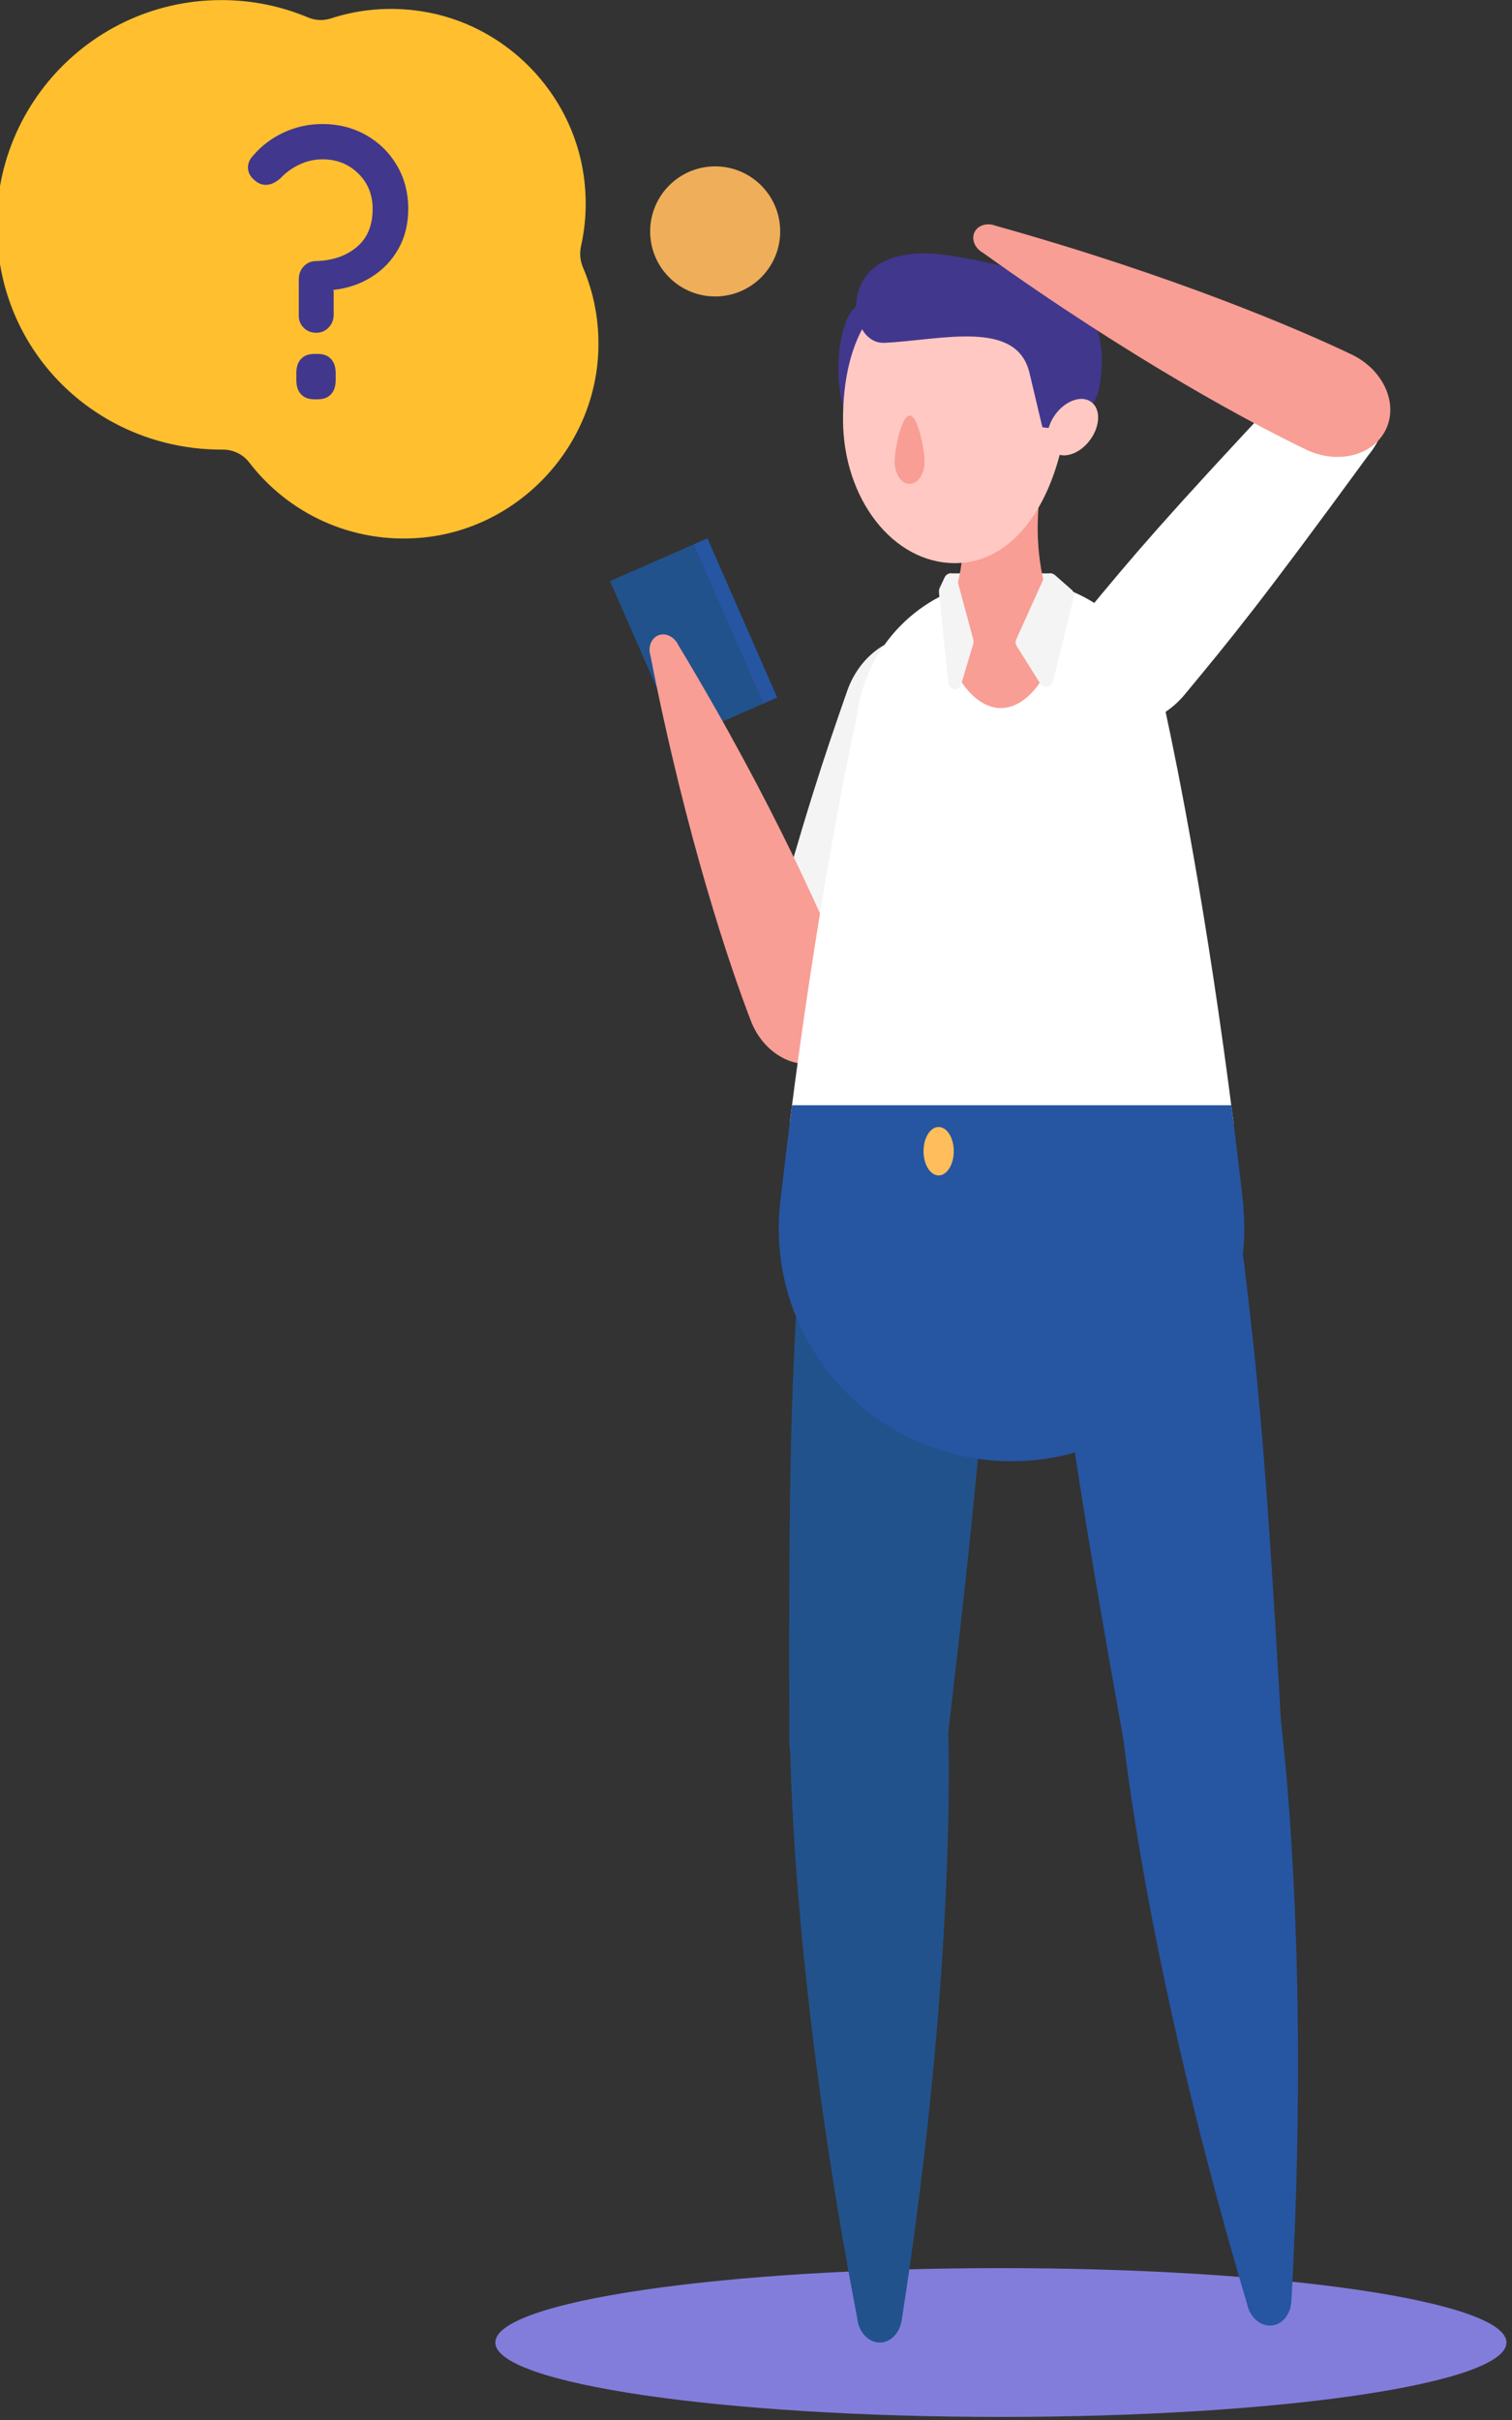 <?xml version="1.0" encoding="UTF-8"?>
<svg width="500px" height="800px" viewBox="0 0 500 800" version="1.1" xmlns="http://www.w3.org/2000/svg" xmlns:xlink="http://www.w3.org/1999/xlink">
    <rect x="0" y="0" width="500" height="800" fill="#333333" stroke="none"/>
    <!-- Generator: Sketch 60 (88103) - https://sketch.com -->
    <title>graphic/blobs/questions</title>
    <desc>Created with Sketch.</desc>
    <defs>
        <linearGradient x1="50%" y1="0%" x2="50%" y2="100%" id="linearGradient-1">
            <stop stop-color="#E1E0FF" offset="0%"></stop>
            <stop stop-color="#E9EFFF" offset="100%"></stop>
        </linearGradient>
        <linearGradient x1="50%" y1="0%" x2="50%" y2="100%" id="linearGradient-2">
            <stop stop-color="#E1E0FF" offset="0%"></stop>
            <stop stop-color="#E9EFFF" offset="100%"></stop>
        </linearGradient>
    </defs>
    <g id="graphic/blobs/questions" stroke="none" stroke-width="1" fill="none" fill-rule="evenodd">
        <g id="Group-4" transform="translate(-2, 0)">
            <path d="M384.334,143.658 C442.945,162.414 549.349,667.199 421.31,709.294 C293.272,751.389 73.573,698.666 43.12,604.619 C12.666,510.572 5.241,217.045 84.309,180.352 C163.376,143.658 325.724,124.903 384.334,143.658 Z" id="Path-2-Copy" fill="url(#linearGradient-1)" opacity="0" transform="translate(251.671, 430.122) scale(-1, 1) translate(-251.671, -430.122) "></path>
            <path d="M366.813,3.888 C417.682,13.779 510.033,279.965 398.905,302.163 C287.778,324.361 97.096,296.558 70.664,246.965 C44.233,197.371 37.789,42.587 106.413,23.238 C175.038,3.888 315.943,-6.002 366.813,3.888 Z" id="Path-2-Copy-2" fill="url(#linearGradient-2)" opacity="0" transform="translate(251.671, 154.948) scale(-1, 1) translate(-251.671, -154.948) "></path>
            <path d="M395.659,78.62 C459.273,97.542 574.76,606.8 435.791,649.268 C296.823,691.736 58.37,638.546 25.317,543.665 C-7.737,448.785 -15.795,152.657 70.022,115.638 C155.839,78.62 332.045,59.698 395.659,78.62 Z" id="Path-2" fill="#D4D3FF" opacity="0" transform="translate(251.671, 367.622) scale(1, -1) translate(-251.671, -367.622) "></path>
            <g id="Group-55">
                <path d="M500.165,774.392 C500.165,787.976 425.316,798.989 332.982,798.989 C240.65,798.989 165.796,787.976 165.796,774.392 C165.796,760.809 240.65,749.794 332.982,749.794 C425.316,749.794 500.165,760.809 500.165,774.392" id="Fill-1" fill="#827DDB"></path>
                <polygon id="Fill-4" fill="#F4F4F4" points="315.94 189.549 349.806 189.549 353.426 199.253 314.619 199.253"></polygon>
                <path d="M217,76.5 C217,88.375 226.625,98 238.496,98 C250.375,98 260,88.375 260,76.5 C260,64.625 250.375,55 238.496,55 C226.625,55 217,64.625 217,76.5" id="Fill-6" fill="#EFAE59"></path>
                <path d="M2.474,89.88 C9.46,124.45 39.948,148.633 75.208,148.63 L75.602,148.63 C79.053,148.607 82.31,150.137 84.413,152.881 C97.227,169.574 118.136,179.796 141.271,177.772 C173.281,174.972 198.797,147.974 199.865,115.843 C200.191,106.063 198.369,96.788 194.787,88.418 C193.831,86.18 193.606,83.735 194.138,81.362 C195.791,73.977 196.177,66.124 195.015,57.978 C191.065,30.286 168.941,7.932 141.294,3.715 C130.759,2.103 120.681,3.078 111.442,6.081 C108.954,6.89 106.293,6.793 103.875,5.773 C95.057,2.058 85.361,0.026 75.208,0.026 C29.095,0.026 -7.199,42.027 2.474,89.88" id="Fill-8" fill="#FFBF2F"></path>
                <path d="M287.641,100.314 C280.264,100.314 277.007,121.767 280.874,134.523 C284.737,147.277 302.796,120.441 302.796,120.441 C302.796,120.441 298.532,97.119 287.641,100.314" id="Fill-11" fill="#41378D"></path>
                <path d="M315.678,576.106 C316.191,604.56 314.734,673.383 300.267,766.499 C300.235,766.748 300.183,766.975 300.149,767.227 L300.14,767.227 C299.461,771.255 296.584,774.328 293.039,774.392 C289.188,774.46 285.945,770.978 285.489,766.424 L285.489,766.403 C267.722,674.046 263.796,605.459 263.283,577.05 C262.965,559.488 274.434,545.05 288.909,544.789 C303.383,544.53 315.363,558.546 315.678,576.106" id="Fill-13" fill="#22528C"></path>
                <polygon id="Fill-15" fill="#22528C" points="226.784 244.717 254.376 232.623 231.31 179.994 203.718 192.09"></polygon>
                <polygon id="Fill-17" fill="#2655A2" points="254.376 232.621 259.01 230.59 235.94 177.965 231.31 179.996"></polygon>
                <path d="M329.565,423.267 C327.439,460.607 326.193,482.493 315.336,574.684 C314.337,592.22 301.82,605.782 287.368,604.96 C272.914,604.134 262.019,589.24 263.018,571.702 C262.707,478.876 263.953,456.987 266.079,419.649 C267.293,398.374 282.484,381.944 300.018,382.94 C317.551,383.941 330.777,401.994 329.565,423.267" id="Fill-19" fill="#22528C"></path>
                <path d="M285.791,335.366 C281.992,346.25 271.534,352.534 262.427,349.359 C253.334,346.213 249.015,334.812 252.823,323.905 C252.83,323.883 252.83,323.883 252.837,323.865 C269.344,265.224 274.078,251.612 282.157,228.401 C286.778,215.182 299.452,207.581 310.516,211.421 C321.558,215.25 326.778,229.086 322.164,242.283 L322.135,242.369 C314.069,265.537 309.306,279.162 285.791,335.366" id="Fill-21" fill="#F4F4F4"></path>
                <path d="M250.314,337.5 C243.599,320.121 229.023,277.407 217.115,216.826 L217.081,216.742 C216.228,213.859 217.376,210.93 219.768,209.997 C222.167,209.089 224.981,210.503 226.299,213.206 L226.333,213.29 C258.209,266.171 276.101,307.521 282.832,324.943 C282.841,324.966 282.841,324.966 282.848,324.984 C286.994,335.766 283.075,347.279 274.097,350.746 C265.113,354.191 254.46,348.282 250.314,337.5" id="Fill-23" fill="#F89E95"></path>
                <path d="M387.397,235.101 C387.374,235.055 387.374,235.01 387.374,234.987 C387.034,232.741 386.534,230.517 385.876,228.383 L385.876,228.34 C385.695,227.544 385.604,227.158 385.604,227.158 L385.513,227.183 C378.864,206.461 359.44,191.463 336.494,191.463 C313.576,191.463 294.148,206.439 287.478,227.158 C287.478,227.158 287.453,227.226 287.43,227.34 C286.5,230.199 285.842,233.151 285.456,236.213 C281.362,255.069 271.826,302.626 263.139,371.361 L409.934,371.361 C401.063,301.233 391.327,253.147 387.397,235.101" id="Fill-25" fill="#FFFFFF"></path>
                <path d="M351.359,209.366 C351.359,219.533 343.121,234.08 332.977,234.08 C322.835,234.08 314.62,219.533 314.62,209.366 C314.62,207.235 314.983,205.168 315.664,203.264 C315.684,203.194 315.707,203.125 315.732,203.057 C318.362,195.115 323.741,179.41 318.793,155.607 L318.816,155.607 C318.092,153.835 317.681,151.883 317.681,149.843 C317.681,141.376 324.537,134.524 332.977,134.524 C341.444,134.524 348.295,141.376 348.295,149.843 C348.295,151.883 347.91,153.835 347.161,155.607 C342.216,179.41 347.617,195.115 350.249,203.057 L350.315,203.264 C350.998,205.168 351.359,207.235 351.359,209.366" id="Fill-27" fill="#F89E95"></path>
                <path d="M425.597,569.194 C428.919,597.459 434.271,666.088 429.076,760.176 C429.067,760.43 429.04,760.662 429.033,760.914 L429.022,760.914 C428.747,764.99 426.185,768.332 422.665,768.745 C418.837,769.195 415.267,766.049 414.364,761.565 L414.361,761.542 C387.553,671.393 376.867,603.53 373.551,575.31 C371.502,557.865 381.487,542.365 395.864,540.677 C410.24,538.986 423.548,551.749 425.597,569.194" id="Fill-29" fill="#2655A2"></path>
                <path d="M413.432,417.757 C417.796,454.903 420.356,476.675 425.614,569.354 C427.664,586.797 417.683,602.319 403.306,604.01 C388.93,605.698 375.62,592.915 373.571,575.468 C357.202,484.094 354.644,462.323 350.28,425.18 C347.79,404.014 359.911,385.203 377.354,383.154 C394.794,381.105 410.945,396.595 413.432,417.757" id="Fill-31" fill="#2655A2"></path>
                <path d="M354.697,138.643 C358.312,110.864 353.56,91.125 317.737,91.125 C291.417,91.125 280.776,112.4 280.776,138.643 C280.776,164.886 297.324,186.162 317.737,186.162 C338.151,186.162 351.313,164.669 354.697,138.643" id="Fill-33" fill="#FFC8C2"></path>
                <path d="M307.74,152.627 C307.74,148.583 305.525,137.373 302.795,137.373 C300.065,137.373 297.854,148.583 297.854,152.627 C297.854,156.671 300.065,159.953 302.795,159.953 C305.525,159.953 307.74,156.671 307.74,152.627" id="Fill-35" fill="#F89E95"></path>
                <path d="M313.456,84.147 C322.088,85.1 337.023,88.543 345.15,91.123 C367.698,98.285 367.698,117.561 365.386,128.774 C363.62,137.335 352.212,142.702 346.695,141.204 L342.445,123.292 C338.196,105.379 313.195,112.453 294.468,113.327 C284.662,113.787 280.72,95.578 291.987,87.794 C300.361,82.012 313.456,84.147 313.456,84.147" id="Fill-37" fill="#41378D"></path>
                <path d="M362.865,132.879 C366.036,135.209 365.87,140.826 362.493,145.422 C359.114,150.022 353.804,151.858 350.631,149.527 C347.459,147.196 347.627,141.577 351.003,136.982 C354.385,132.384 359.695,130.548 362.865,132.879" id="Fill-39" fill="#FFC8C2"></path>
                <path d="M260.198,395.773 C261.408,385.206 262.649,375.069 263.906,365.367 L409.17,365.367 C410.542,375.993 411.904,387.131 413.225,398.791 L413.109,398.791 C413.359,401.199 413.472,403.627 413.472,406.076 C413.472,448.583 379.003,483.055 336.495,483.055 C293.967,483.055 259.517,448.583 259.517,406.076 C259.517,403.627 259.631,401.199 259.86,398.791 C259.971,397.772 260.085,396.771 260.198,395.773" id="Fill-41" fill="#2655A2"></path>
                <path d="M307.396,380.565 C307.396,384.986 309.634,388.569 312.398,388.569 C315.162,388.569 317.4,384.986 317.4,380.565 C317.4,376.142 315.162,372.559 312.398,372.559 C309.634,372.559 307.396,376.142 307.396,380.565" id="Fill-43" fill="#FFBD5C"></path>
                <path d="M338.044,211.412 L347.299,190.888 C347.927,189.494 349.727,189.106 350.873,190.118 L356.428,195.016 C357.064,195.574 357.334,196.443 357.13,197.267 L350.169,225.382 C349.688,227.329 347.106,227.742 346.039,226.045 L338.192,213.554 C337.788,212.91 337.731,212.106 338.044,211.412" id="Fill-45" fill="#F4F4F4"></path>
                <path d="M323.819,211.248 L318.454,191.423 C317.845,189.178 315.32,188.874 314.353,190.926 L312.789,194.25 C312.551,194.756 312.453,195.344 312.515,195.923 L315.549,225.49 C315.839,228.325 319.103,228.763 319.902,226.074 L323.798,213.007 C323.966,212.439 323.973,211.822 323.819,211.248" id="Fill-47" fill="#F4F4F4"></path>
                <path d="M427.725,128.087 C435.084,119.214 447.078,116.977 454.506,123.131 C461.927,129.256 461.992,141.45 454.617,150.339 C454.601,150.357 454.601,150.357 454.587,150.373 C418.64,199.557 409.452,210.659 393.775,229.588 C384.831,240.361 370.3,243.054 361.275,235.595 C352.265,228.149 352.206,213.362 361.134,202.607 L361.195,202.537 C376.843,183.642 386.063,172.538 427.725,128.087" id="Fill-49" fill="#FFFFFF"></path>
                <path d="M433.906,148.627 C417.103,140.578 377.21,119.475 327.009,83.537 L326.925,83.498 C324.328,81.987 323.153,79.066 324.258,76.749 C325.379,74.443 328.397,73.542 331.209,74.604 L331.291,74.643 C390.751,91.287 432.126,109.124 448.972,117.192 C448.99,117.203 448.99,117.203 449.011,117.212 C459.422,122.218 464.458,133.286 460.301,141.964 C456.125,150.636 444.315,153.633 433.906,148.627" id="Fill-51" fill="#F89E95"></path>
                <path d="M101.538,130.329 C100.513,129.212 100,127.662 100,125.68 L100,123.324 C100,121.338 100.513,119.788 101.538,118.676 C102.563,117.563 104.017,117 105.911,117 L107.093,117 C108.983,117 110.441,117.563 111.466,118.676 C112.487,119.788 113,121.338 113,123.324 L113,125.68 C113,127.662 112.487,129.212 111.466,130.329 C110.441,131.446 108.983,132 107.093,132 L105.911,132 C104.017,132 102.563,131.446 101.538,130.329 M102.458,88.036 C103.568,86.879 104.94,86.303 106.574,86.303 C112.053,86.135 116.534,84.58 120.005,81.645 C123.481,78.71 125.227,74.51 125.227,69.048 C125.227,64.335 123.63,60.421 120.442,57.322 C117.253,54.219 113.321,52.667 108.665,52.667 C106.041,52.667 103.522,53.227 101.111,54.345 C98.7,55.463 96.596,56.973 94.792,58.873 C93.158,60.362 91.52,61.106 89.887,61.106 C88.743,61.106 87.679,60.736 86.694,59.992 C84.902,58.667 84,57.137 84,55.396 C84,53.912 84.611,52.546 85.833,51.301 C88.619,48.076 91.99,45.553 95.96,43.733 C99.93,41.917 104.162,41 108.665,41 C113.894,41 118.658,42.202 122.957,44.603 C127.247,47 130.669,50.33 133.204,54.593 C135.732,58.852 137,63.675 137,69.048 C137,74.014 135.919,78.42 133.753,82.267 C131.583,86.11 128.619,89.217 124.853,91.572 C121.095,93.93 116.838,95.36 112.098,95.856 C112.015,95.856 111.995,95.873 112.032,95.915 C112.078,95.961 112.173,95.94 112.34,95.856 L112.34,104.042 C112.34,105.703 111.795,107.107 110.685,108.259 C109.583,109.424 108.211,110 106.574,110 C104.861,110 103.443,109.424 102.342,108.259 C101.24,107.107 100.72,105.703 100.808,104.042 L100.808,92.379 C100.808,90.642 101.36,89.192 102.458,88.036" id="Fill-53" fill="#41378D"></path>
            </g>
        </g>
    </g>
</svg>